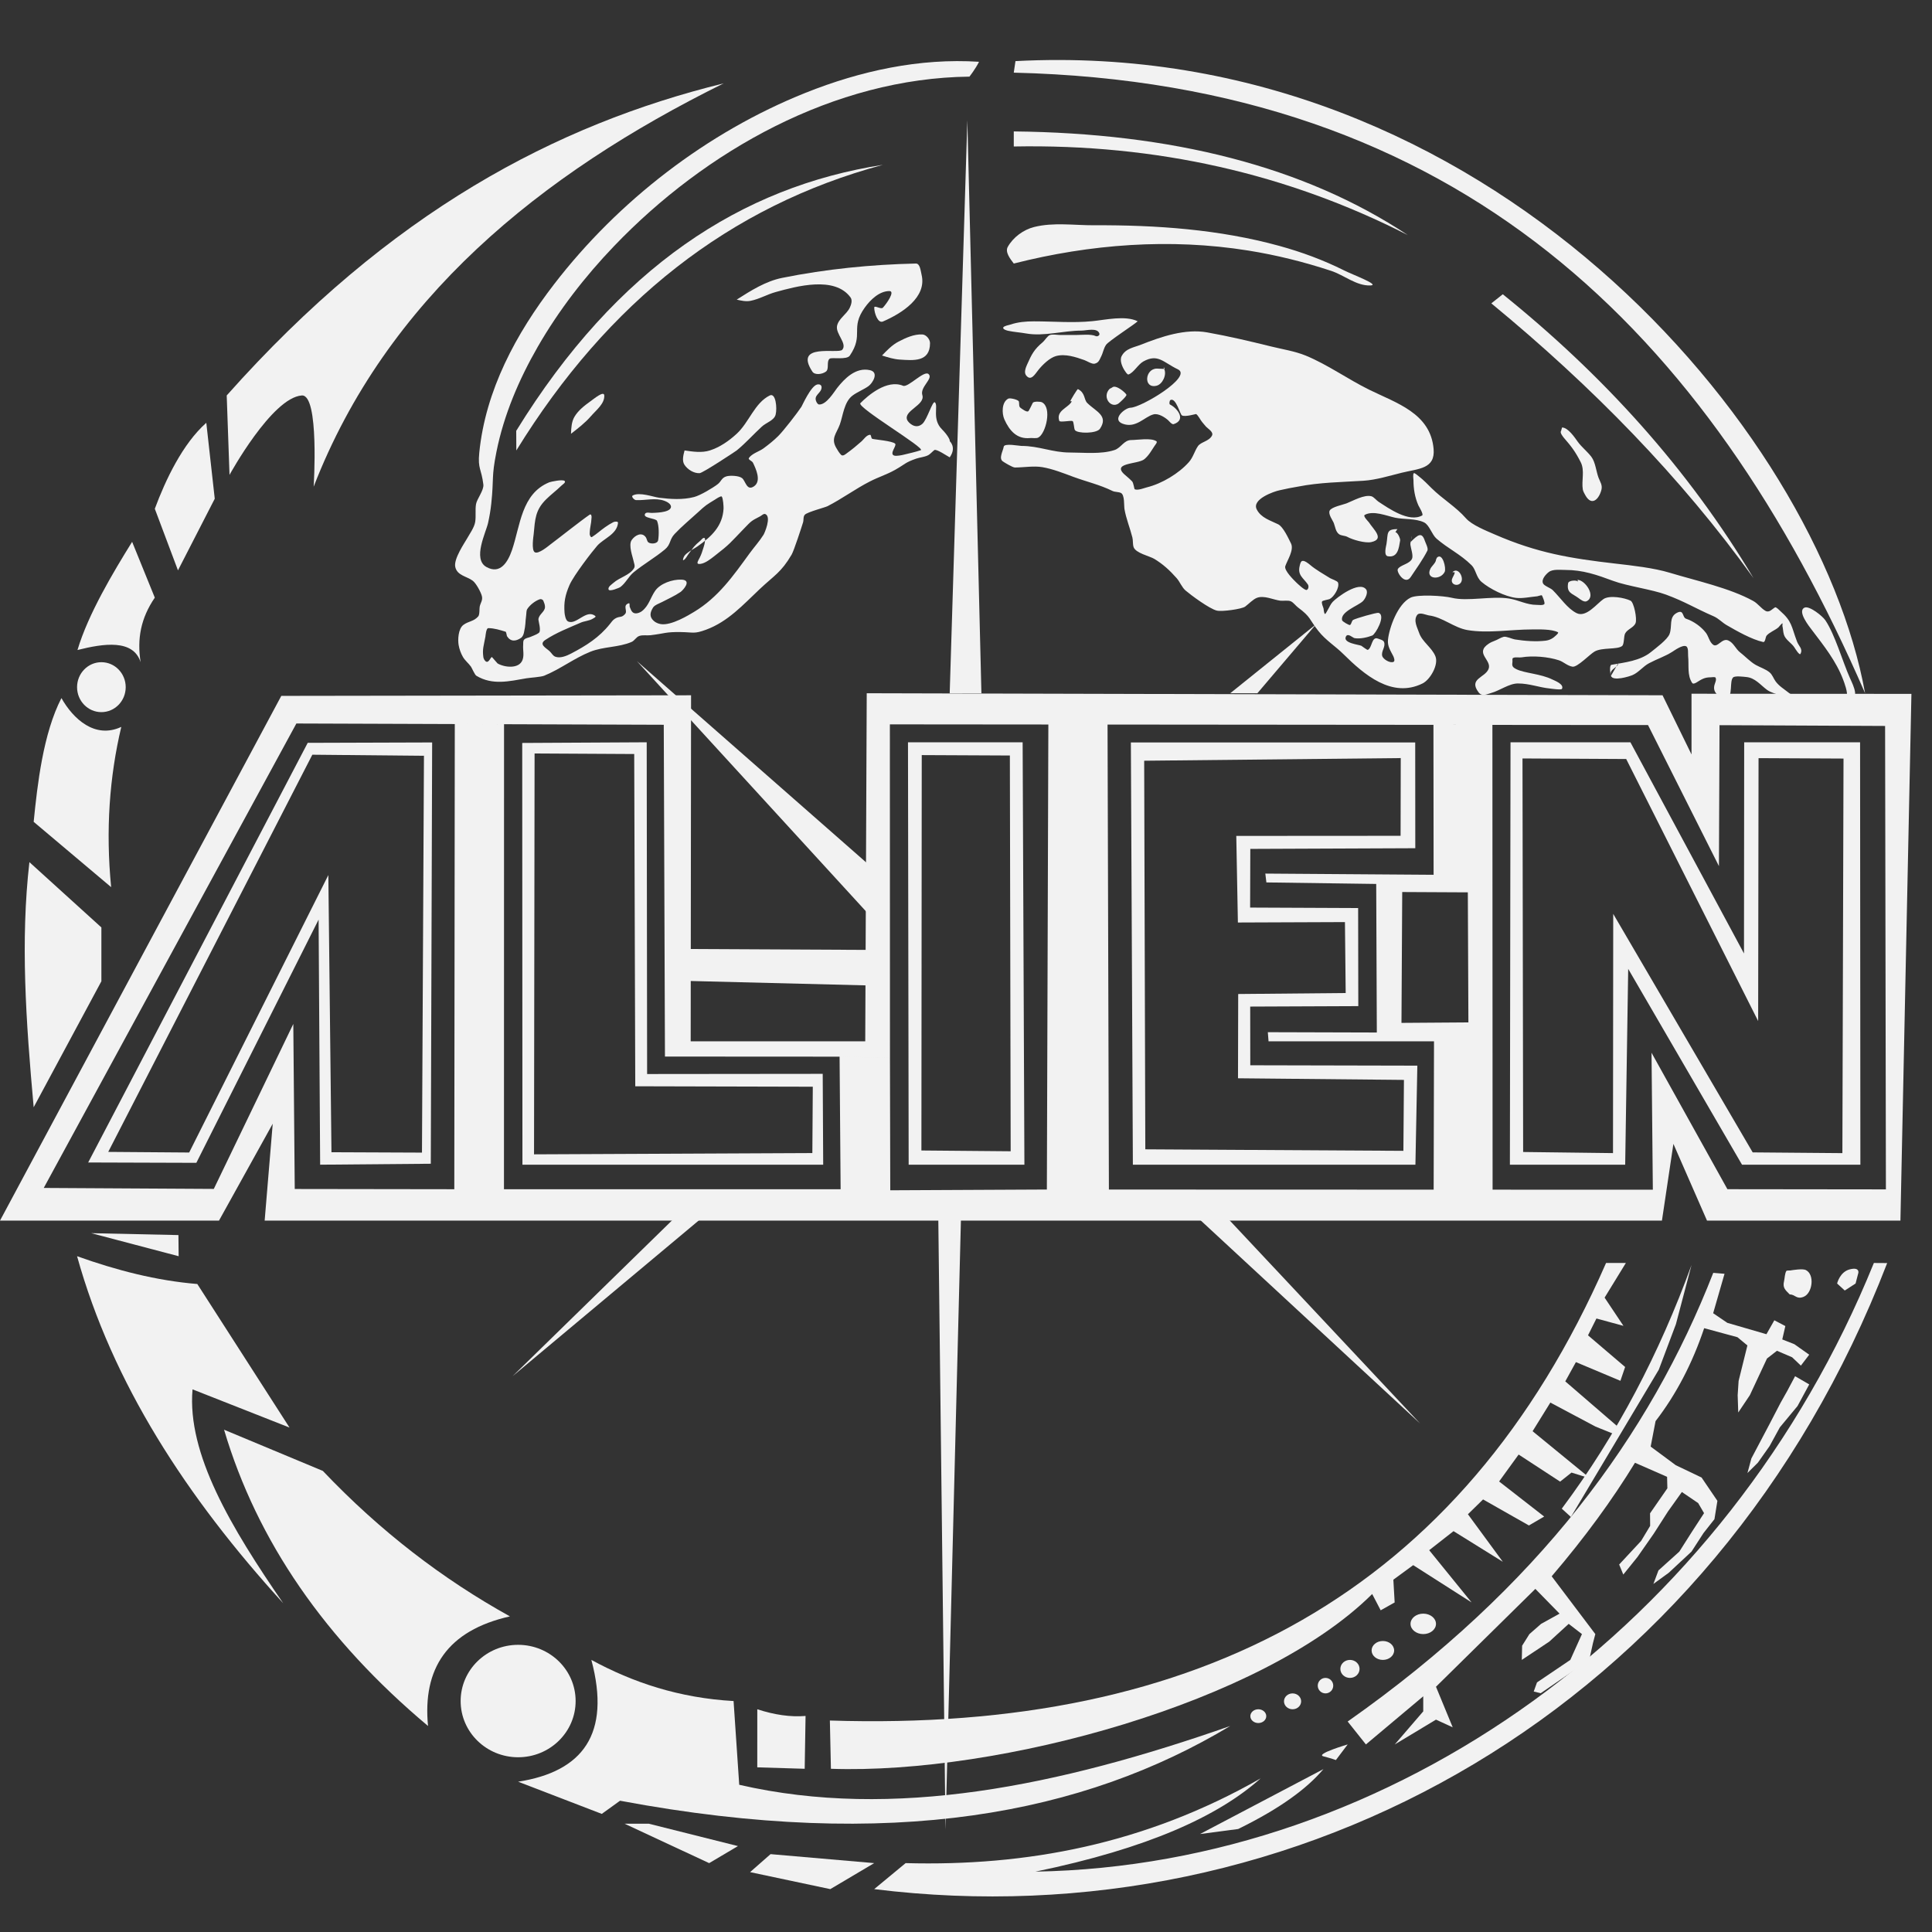 <svg xmlns="http://www.w3.org/2000/svg" xmlns:xlink="http://www.w3.org/1999/xlink" xmlns:serif="http://www.serif.com/" width="100%" height="100%" viewBox="0 0 12500 12500" xml:space="preserve" style="fill-rule:evenodd;clip-rule:evenodd;stroke-linejoin:round;stroke-miterlimit:2;"><rect x="0" y="0" width="12500" height="12500" fill="#333333" stroke="none"/><g id="Layer1"><path d="M-0,7897.27l1416.89,0l347.615,-626.812l-52.187,626.812l9040.41,0l74.143,-496.428l217.363,496.428l1251.49,0l71.133,-3407.95l-1422.77,-0.886l0,392.889l-187.48,-382.92l-5148.85,-13.148l-9.68,2252.08l-1129.33,0l2.446,-2238.87l-2651.18,3.886l-1819.97,3394.92l-0.038,0Zm282.993,-211.322l1100.31,6.305l514.372,-1067.35l9.334,1067.88l1032.3,1.474l3.161,-3009.68l318.68,1.094l-0.497,3008.58l2178.13,0.186l-6.692,-857.826l325.883,7.772l2.01,856.754l1013.19,-4.914l2502.55,0.804l2.259,-959.69l-1070.51,0l-4.689,-58.998l705.232,2.01l-3.974,-961.209l-710.577,-9.812l-6.819,-57.196l1088.71,7.757l-1.017,-970.157l381.487,0.335l1.197,3007.09l1036.83,0.327l-8.506,-886.182l490.97,882.803l1025.45,1.198l-5.231,-2998.38l-1071.27,-5.085l-3.779,911.993l-458.994,-912.878l-3496.71,-3.068l8.769,3008.47l-401.373,-0.127l9.627,-3008.67l-1025.37,-0.893l0.549,2157.73l-325.883,-7.772l-1129.89,-0.655l-7.715,-2146.72l-2377,-8.196l-1634.49,3004.91Zm8789.38,-1914.57l424.444,2.144l3.689,841.455l-433.018,3.052l4.885,-846.651Z" style="fill:#f2f2f2;"></path><path d="M570.442,7521.24l699.896,2.233l790.989,-1573.63l9.974,1585.71l715.898,-6.119l8.769,-2725.78l-805.126,2.524l-1420.4,2715.07Zm129.792,-68.483l523.736,3.968l900.405,-1795.12l20.203,1793.3l585.602,2.442l12.827,-2567.39l-722.206,-6.998l-1320.57,2569.81Z" style="fill:#f2f2f2;"></path><path d="M3378.75,4806.87l805.42,-4.318l2.642,2146.34l1136.13,-1.154l3.079,587.818l-1945.9,-0l-1.37,-2728.69Zm79.985,68.081l644.615,3.536l6.812,2149.71l1148.63,2.858l-2.89,429.271l-1800.7,8.203l3.538,-2593.58Z" style="fill:#f2f2f2;"></path><path d="M5874.62,4802.55l741.837,0l11.403,2733.01l-748.875,-0l-4.365,-2733.01Zm89.024,82.866l570.171,2.68l5.187,2560.55l-577.564,-5.025l2.206,-2558.21Z" style="fill:#f2f2f2;"></path><path d="M7316.68,4803.67l1839.71,0l0.534,684.3l-1067.47,4.392l-1.22,379.637l698.879,3.052l1.032,634.607l-699.369,2.911l0.505,379.749l1080.88,2.375l-12.465,640.875l-1828.07,0l-12.939,-2731.9Zm86.179,118.213l1659.99,-17.152l-1.053,502.956l-1063.06,0.678l10.402,560.22l692.639,-2.724l4.81,458.974l-695.424,6.387l-1.264,545.242l1073.61,10.497l-3.575,458.9l-1669.77,-9.76l-7.301,-2514.22Z" style="fill:#f2f2f2;"></path><path d="M9773.04,4802.55l775.657,0l734.867,1366.5l1.249,-1366.5l749.869,0l1.919,2733.01l-765.811,-0l-736.372,-1266.92l-19.518,1266.92l-745.887,-0l4.027,-2733.01Zm77.508,104.634l670.908,3.618l853.774,1695.39l2.559,-1701.01l549.75,2.725l-7.316,2552.85l-580.378,-4.839l-902.317,-1543.11l-1.4,1547.76l-581.41,-7.199l-4.17,-2546.19Z" style="fill:#f2f2f2;"></path></g><g><path d="M4682.08,539.39c-1189.65,587.862 -2182.54,1396.6 -2652.72,2609.52c0,0 38.171,-598.858 -76.86,-590.289c-194.187,14.472 -467.493,513.937 -467.493,513.937l-18.193,-513.937c1057.29,-1189.43 2132.12,-1752.7 3215.27,-2019.23Z" style="fill:#f2f2f2;"></path><path d="M1334.77,2735.49l54.662,491.253l-237.965,463.501l-149.867,-398.554c69.853,-188.088 180.51,-421.103 333.17,-556.2Z" style="fill:#f2f2f2;"></path><path d="M854.858,3505.55l146.743,361.279c-90.665,132.566 -115.829,266.613 -91.779,417.597c-47.866,-150.046 -238.884,-121.488 -408.525,-78.831c69.1,-232.539 231.741,-503.872 353.561,-700.045Z" style="fill:#f2f2f2;"></path><ellipse cx="655.974" cy="4445.95" rx="157.349" ry="161.548" style="fill:#f2f2f2;"></ellipse><path d="M397.444,4516.61c75.709,134.166 216.859,266.062 387.29,186.353c-76.785,323.899 -101.587,668.36 -65.667,1036.85l-501.199,-422.555c24.17,-243.505 61.482,-571.998 179.576,-800.643Z" style="fill:#f2f2f2;"></path><path d="M190.258,5577.98l465.716,422.526l-0,348.325l-438.106,815.086c-50.591,-560.496 -85.976,-1077.46 -27.61,-1585.94Z" style="fill:#f2f2f2;"></path><path d="M590.201,7978.64l565.663,149.064l-1.408,-136.765l-564.255,-12.299Z" style="fill:#f2f2f2;"></path><path d="M1449.62,9250.18l639.113,266.576c372.552,392.122 777.787,701.385 1210.44,941.175c-406.605,91.718 -565.828,339.072 -529.87,709.217c-665.158,-558.114 -1106.27,-1196.67 -1319.69,-1916.97Z" style="fill:#f2f2f2;"></path><ellipse cx="3352.33" cy="11005.7" rx="371.957" ry="363.706" style="fill:#f2f2f2;"></ellipse><path d="M3826.09,10739.6c128.339,480.638 -56.319,722.922 -473.74,787.951l541.071,208.262l118.23,-85.166c1764.85,330.652 3002.58,83.789 3947.86,-483.489c-1108.32,387.885 -2180.02,609.757 -3176.74,380.307l-36.574,-541.773c-351.755,-19.825 -650.991,-119.932 -920.104,-266.092Z" style="fill:#f2f2f2;"></path><path d="M4040.84,11799.4l547.469,254.992l186.186,-110.292l-576.667,-144.7l-156.988,-0Z" style="fill:#f2f2f2;"></path><path d="M4853.03,12112.6l518.964,109.994l283.964,-168.255l-670.426,-58.105l-132.502,116.366Z" style="fill:#f2f2f2;"></path><path d="M5655.95,12222.6l203.461,-168.255c776.936,20.882 1544.91,-119.494 2296.88,-548.25c-275.075,245.523 -730.185,453.071 -1456.97,603.325c2303.14,-40.744 4472.23,-1589.4 5424.6,-3938.01l86.082,0.559c-1119.49,2902.5 -3822.85,4388.8 -6554.05,4050.63Z" style="fill:#f2f2f2;"></path><path d="M4899.7,11058.9c110.266,35.958 214.654,51.428 312.266,43.291l-5.622,341.789l-306.817,-9.329l0.173,-375.751Z" style="fill:#f2f2f2;"></path><path d="M5369.24,11131.8l6.797,312.204c1088.86,37.521 2795.56,-428.168 3501.97,-1130.78l54.979,105.416l90.417,-50.78l-8.416,-147.217l128.422,-94.114l377.573,240.996l-274.164,-337.746l157.499,-123.238l318.921,198.287l-225.832,-307.611l97.967,-95.871l296.753,168.426l98.621,-57.658l-291.513,-226.949l126.291,-174.248l268.42,175.231l73.752,-58.529l121.233,37.863l-373.041,-305.541l114.896,-185.281l292.191,155.48l116.89,46.946l20.738,-52.068l-333.283,-287.517l68.769,-124.645l287.938,121.034l30.568,-89.477l-240.201,-204.8l54.58,-108.93l174.729,47.579l-121.925,-182.609l137.597,-224.275l-128.083,-0c-935.934,2136.38 -2633.91,3037.04 -5022.06,2960.42" style="fill:#f2f2f2;"></path><ellipse cx="8141.22" cy="11103.5" rx="51.479" ry="44.548" style="fill:#f2f2f2;"></ellipse><ellipse cx="8362.89" cy="11007.6" rx="55.468" ry="51.338" style="fill:#f2f2f2;"></ellipse><ellipse cx="8575.91" cy="10906.1" rx="50.086" ry="50.095" style="fill:#f2f2f2;"></ellipse><ellipse cx="8734.21" cy="10797.8" rx="62.13" ry="58.239" style="fill:#f2f2f2;"></ellipse><ellipse cx="8947.15" cy="10678.4" rx="72.909" ry="61.195" style="fill:#f2f2f2;"></ellipse><ellipse cx="9208.42" cy="10506.4" rx="82.37" ry="66.138" style="fill:#f2f2f2;"></ellipse><path d="M7764.1,11866.1l246.802,-32.48c276.836,-135.633 446.913,-263.822 551.677,-387.454l-798.479,419.934Z" style="fill:#f2f2f2;"></path><path d="M8562.59,11363.5c55.348,14.398 80.564,24.061 80.564,24.061l76.333,-101.15c0,0 -212.244,62.699 -156.897,77.089Z" style="fill:#f2f2f2;"></path><path d="M8719.45,11138.2l117.997,148.245l370.949,-311.445l-0,97.509l-184.206,213.936l266.576,-160.402l108.219,49.678l-108.219,-262.548l642.884,-633.126l156.694,160.171l-119.502,66.13l-75.521,66.138l-47.203,75.138l-2.1,91.956l177.913,-118.466l125.449,-114.766l85.78,66.138l-75.295,167.094l-215.564,145.586l-21.099,58.984l45.194,10.876l314.005,-215.446l23.944,-108.602l15.325,-58.492l-282.33,-373.927c216.806,-253.444 394.207,-497.761 538.971,-734.529l207.66,90.988l1.89,74.335l-112.096,161.763l0.67,81.228l-58.576,97.487l-141.919,152.51l26.654,65.028l91.614,-113.44l105.434,-151.029l91.802,-143.293l90.221,-126.365l105.396,71.669l38.08,65.074l-81.113,124.771l-78.908,124.235l-134.94,121.518l-32.766,87.549l99.238,-72.161l147.376,-137.151l77.553,-119.776l70.868,-89.983l19.082,-118.585l-102.513,-150.924l-166.502,-79.471l-162.746,-120.566l31.644,-164.696c134.474,-174.45 238.688,-375.506 314.532,-601.501l215.399,58.477l64.313,53.281l-56.891,229.755l-6.097,92.008l3.786,112.071l75.159,-112.175l110.763,-237.066l64.501,-50.11l98.283,42.167l56.537,53.854l53.955,-70.635l-96.356,-68.021l-78.027,-30.716l19.917,-86.506l-71.23,-37.357l-51.14,90.079l-253.103,-73.567l-91.613,-62.2l73.571,-255.156l-72.924,-6.037c-410.391,1050.44 -1128.62,2033.43 -2365.3,2902.81Z" style="fill:#f2f2f2;"></path><path d="M10104.7,9760.95l59.044,53.817l568.643,-953.05l110.74,-294.337l100.963,-382.793c-206.562,568.223 -480.876,1096.89 -839.39,1576.36Z" style="fill:#f2f2f2;"></path><path d="M11306,9530.32l25.382,-94.152l116.777,-221.327l72.284,-138.998l42.875,-76.196l50.869,-95.648l91.478,53.162l-75.52,139.683l-114.617,138.186l-66.503,121.355l-75.641,107.142l-67.384,66.793Z" style="fill:#f2f2f2;"></path><path d="M11579.6,8375.06c36.845,0 42.34,33.65 89.099,15.589c58.043,-22.423 74.271,-144.232 14.897,-173.593c-20.512,-10.147 -83.176,-0.022 -100.587,2.844c-2.875,0.476 -22.792,-0.529 -25.005,2.747c-10.658,15.812 -10.854,47.965 -15.16,66.019c-10.034,42.091 5.864,55.834 36.756,86.394Z" style="fill:#f2f2f2;"></path><path d="M11968.1,8212.7c-64.952,16.513 -82.054,91.666 -82.054,91.666l49.529,45.233l69.913,-45.233l17.99,-68.922c-0,-0 9.574,-39.256 -55.378,-22.744Z" style="fill:#f2f2f2;"></path><path d="M4439.48,7806.67l-1123.19,1097.34l1311.99,-1097.34l-188.79,0Z" style="fill:#f2f2f2;"></path><path d="M6069.88,7806.67l47.474,4030.15l101.978,-4030.15l-149.452,0Z" style="fill:#f2f2f2;"></path><path d="M7671.82,7806.67l1516,1403.18l-1315.67,-1403.18l-200.337,0Z" style="fill:#f2f2f2;"></path><path d="M4390.4,6139.68l1244.99,6.283l-8.965,230.016l-1172.39,-29.332l-63.635,-206.967Z" style="fill:#f2f2f2;"></path><path d="M5635.41,5932.05l-0,-324.703l-1514.4,-1329.56l1514.4,1654.26Z" style="fill:#f2f2f2;"></path><path d="M7959.66,4485.26l555.282,-446.549l-379.673,446.549l-175.609,-0Z" style="fill:#f2f2f2;"></path><path d="M6144.55,4485.26l114.143,-3707.49l91.034,3707.49l-205.177,-0Z" style="fill:#f2f2f2;"></path><path d="M6272.28,495.802c0,-0 39.262,-49.812 61.972,-96.035m-3175.31,3664.29c-13.917,0 -17.869,52.142 -18.291,54.495c-10.606,59.422 -20.745,79.843 -13.346,133.355c1.34,9.685 8.845,24.947 19.112,29.153c18.216,7.459 29.13,-34.454 37.245,-29.138c2.333,1.533 33.157,39.024 35.498,40.401c44.576,26.235 140.646,37.975 162.121,-24.187c10.779,-31.2 1.009,-63.175 3.598,-94.978c0.949,-11.718 -1.791,-26.027 6.188,-34.744c10.327,-11.271 28.347,-11.83 42.31,-18.21c17.599,-8.04 36.778,-13.638 52.367,-25.043c18.253,-13.363 -3.192,-77.804 -2.145,-88.784c3.108,-32.526 42.513,-48.048 42.536,-79.665c0.007,-13.467 -5.224,-26.614 -10.448,-39.047c-3.749,-8.919 -14.911,-13.534 -23.989,-10.355c-30.229,10.586 -63.447,37.118 -79.864,62.542c-6.97,10.802 -5.555,25.073 -7.219,37.781c-7.594,58.068 -1.942,58.023 -14.813,115.979c-2.597,11.696 -8.438,26.429 -19.232,33.717c-33.857,22.855 -67.369,25.84 -90.695,-11.867c-0.008,-0.022 -5.285,-27.232 -7.776,-27.999c-36.808,-11.293 -74.625,-23.406 -113.157,-23.406m3113.34,-3568.25c-875.776,9.626 -1708.5,479.759 -2299.07,1096.15c-189.257,197.528 -358.303,415.818 -494.44,652.601c-121.467,211.277 -218.944,439.856 -266.87,679.111c-33.247,165.977 -15.747,166.922 -33.338,334.232c-4.426,42.129 -11.569,84.02 -20.722,125.389c-13.783,62.297 -101.964,234.386 -10.516,285.292c89.416,49.775 138.486,-32.034 165.162,-109.525c54.046,-157.006 60.248,-364.986 241.677,-438.739c7.866,-3.194 88.949,-21.419 99.69,-7.892c7.843,9.879 -13.421,21.619 -22.439,30.471c-31.222,30.649 -66.766,56.795 -97.838,87.593c-70.44,69.823 -71.524,127.638 -80.828,226.234c-0.986,10.474 -16.108,103.219 7.558,116.463c24.125,13.505 88.414,-41.347 98.689,-49.023c56.146,-41.935 197.364,-154.11 255.323,-193.827c12.887,-8.822 13.271,13.415 13.135,16.051c-2.687,53.05 -10.395,54.546 -12.277,108.102c-0.286,8.227 7.377,24.568 14.407,20.168c30.305,-18.939 56.522,-43.685 85.863,-64.061c17.034,-11.829 34.595,-23.078 53.127,-32.458c8.958,-4.541 30.696,-5.643 29.883,4.28c-6.074,74.469 -92.645,101.15 -134.556,148.542c-28.927,32.712 -151.779,190.694 -179.419,254.583c-28.498,65.885 -36.928,111.959 -31.968,178.246c0.858,11.42 6.346,49.492 22.853,57.122c53.925,24.932 119.682,-84.161 176.799,-34.483c5.864,5.1 -10.071,12.112 -16.613,16.333c-20.955,13.512 -55.799,15.977 -76.1,24.828c-78.659,34.312 -159.968,65.364 -231.349,112.741c-43.537,28.9 3.493,50.728 27.844,73.002c12.427,11.36 20.459,28.974 36.145,35.25c32.33,12.939 75.34,-5.829 102.28,-19.855c98.606,-51.345 182.475,-104.701 251.371,-191.05c9.545,-11.964 18.352,-25.327 31.231,-33.702c32.434,-21.113 42.4,-3.09 67.609,-31.751c17.809,-20.257 -18.886,-55.827 23.741,-69.064c8.205,-2.553 3.026,16.914 6.451,24.716c5.284,12.053 9.085,26.213 19.48,34.387c17.486,13.757 45.939,2.099 59.699,-8.748c44.162,-34.81 53.962,-85.88 84.131,-130.019c33.12,-48.457 112.773,-75.891 171.575,-73.225c69.529,3.149 9.53,68.803 -7.196,80.2c-36.936,25.178 -78.38,43.194 -117.943,64.106c-14.987,7.921 -48.935,19.653 -58.991,35.734c-20.023,32.026 -26.067,60.13 4.652,87.31c12.141,10.75 28.347,17.457 44.403,20.227c68.708,11.867 185.53,-60.741 215.459,-78.712c157.74,-94.71 254.653,-234.668 359.77,-378.967c29.469,-40.446 63.477,-77.788 90.093,-120.133c6.782,-10.788 52.164,-115.548 12.247,-133.705c-11.547,-5.249 -23.756,9.052 -35.039,14.829c-57.809,29.57 -56.469,30.27 -102.167,77.357c-92.705,95.522 -88.648,98.641 -193.795,179.988c-21.656,16.75 -56.944,45.487 -88.889,49.842c-31.923,4.355 -18.63,-14.242 -4.276,-42.226c10.109,-19.721 16.47,-41.154 23.169,-62.244c4.245,-13.356 8.476,-26.957 9.605,-40.916c0.624,-7.653 3.169,-21.128 -4.449,-22.609c-9.68,-1.891 -16.515,10.757 -24.049,17.056c-44.9,37.595 -41.219,39.225 -77.169,86.193c-10.629,13.884 -17.584,32.511 -33.128,40.685c-7.813,4.102 0.174,-18.366 4.825,-25.803c6.767,-10.817 17.531,-18.828 27.851,-26.421c18.75,-13.802 39.902,-24.158 58.998,-37.491c89.725,-62.639 162.197,-131.382 167.646,-244.667c0.475,-9.975 -2.461,-67.641 -11.975,-77.312c-5.887,-5.978 -39.217,17.235 -40.768,18.187c-61.866,38.057 -61.128,36.434 -113.706,84.742c-50.357,46.268 -103.604,89.73 -150.409,139.527c-34.858,37.081 -22.754,66.666 -62.957,100.1c-64.087,53.311 -137.537,94.859 -202.023,147.693c-33.669,27.59 -52.051,71.386 -87.594,96.571c-2.74,1.936 -70.673,32.503 -74.843,13.676c-3.764,-17.003 18.66,-30.069 31.704,-41.749c40.768,-36.479 105.457,-48.859 133.699,-95.514c8.799,-14.532 -1.656,-33.918 -4.456,-50.631c-3.004,-17.994 -33.745,-97.815 -11.382,-130.645c20.941,-30.717 64.847,-55.366 91.486,-18.835c7.497,10.281 7.128,26.354 17.426,33.895c14.821,10.869 58.561,10.549 62.739,-14.911c5.435,-33.173 5.999,-91.926 -7.008,-123.983c-7.768,-19.169 -96.928,-16.772 -76.928,-47.6c7.309,-11.264 33.12,-4.02 41.144,-4.527c12.269,-0.766 116.325,0.373 125.079,-35.265c5.571,-22.698 -28.498,-38.213 -41.49,-42.925c-59.72,-21.664 -123.536,-1.69 -183.919,-4.623c-12.383,-0.603 -32.789,-23.577 -22.018,-29.637c43.899,-24.701 132.901,9.343 171.771,14.249c74.302,9.365 152.178,14.398 225.877,-4.616c39.33,-10.154 120.872,-58.589 152.366,-82.821c24.305,-18.701 24.734,-41.69 57.169,-51.04c22.943,-6.618 79.713,-4.809 100.451,11.316c23.432,18.224 29.883,85.062 76.913,53.757c51.418,-34.23 11.652,-115.912 -5.999,-153.105c-5.781,-12.18 -33.895,-19.967 -26.127,-31.007c20.579,-29.243 67.496,-42.107 94.225,-61.827c33.346,-24.605 65.999,-50.512 95.31,-79.717c34.776,-34.662 122.392,-147.76 150.198,-189.651c4.908,-7.4 60.729,-134.144 101.685,-143.852c13.797,-3.268 29.266,1.28 28.656,19.281c-1.302,38.273 -54.354,48.599 -33.88,91.986c3.636,7.705 9.68,17.629 18.269,18.023c47.15,2.144 97.628,-83.171 115.663,-106.16c47.715,-60.83 120.894,-136.414 212.425,-115.994c61.964,13.817 16.921,85.002 -9.288,103.562c-32.473,23.004 -70.959,37.022 -102.86,60.792c-55.212,41.154 -61.715,130.973 -82.31,187.128c-21.678,59.132 -59.043,89.111 -23.304,151.095c8.972,15.552 18.253,31.253 30.515,44.422c12.097,12.998 29.53,-3.313 37.546,-9.015c32.292,-22.989 67.12,-51.822 96.115,-77.7c14.302,-12.767 30.914,-39.798 53.677,-42.248c10.334,-1.109 6.051,23.607 16.04,26.443c15.988,4.534 130.131,13.505 147.315,31.283c12.39,12.812 -39.119,64.552 -6.887,76.701c14.204,5.346 51.102,-2.643 64.463,-5.963c36.191,-8.993 72.788,-16.772 108.143,-28.565c34.738,-11.583 -416.307,-278.45 -390.67,-304.357c46.902,-47.4 171.041,-156.299 276.219,-112.547c32.239,13.415 135.67,-101.619 164.786,-75.913c33.052,29.183 -56.635,83.618 -40.075,136.147c20.587,65.296 -125.72,101.038 -97.508,162.188c6.843,14.829 52.269,63.577 97.508,23.979c31.87,-27.895 66.586,-153.791 81.775,-138.805c22.68,22.371 -20.564,108.23 44.682,173.645c38.968,39.062 54.723,72.258 50.613,77.141c-0,0 46.232,39.62 -0,104.709c-14.43,-7.132 -86.653,-56.736 -99.48,-47.043c-14.625,11.055 -26.149,26.734 -42.769,34.573c-23.478,11.07 -50.546,12.455 -75.069,21.016c-72.954,25.468 -67.61,33.545 -133.962,71.207c-58.652,33.285 -102.761,44.512 -165.034,76.196c-94.595,48.122 -180.254,112.257 -274.871,160.334c-15.634,7.943 -128.369,37.149 -145.705,54.524c-12.081,12.105 -6.985,33.345 -11.87,49.648c-8.062,26.905 -59.209,183.815 -73.955,208.843c-68.317,115.957 -110.815,132.931 -207.216,223.77c-106.202,100.085 -204.116,209.64 -346.026,261.908c-79.127,29.131 -80.594,16.512 -164.816,15.418c-98.75,-1.295 -97.109,8.442 -194.519,20.391c-24.425,2.993 -50.492,-3.216 -73.661,4.988c-19.721,6.983 -30.079,30.299 -49.303,38.548c-85.253,36.56 -180.856,28.825 -267.48,63.644c-104.161,41.875 -194.036,112.376 -297.708,154.691c-21.596,8.814 -92.344,12.901 -114.723,16.743c-111.041,19.058 -219.839,46.893 -324.415,-16.326c-10.711,-6.477 -29.13,-51.025 -35.227,-59.438c-15.943,-21.991 -38.51,-39.285 -51.953,-62.855c-13.429,-23.539 -22.762,-49.759 -27.474,-76.381c-5.909,-33.411 -3.237,-105.944 31.636,-131.01c33.707,-24.24 66.262,-21.269 94.986,-54.092c10.471,-11.957 7.046,-50.587 9.688,-63.451c5.058,-24.671 20.67,-40.498 14.302,-67.448c-6.098,-25.788 -37.29,-82.947 -58.645,-99.571c-37.787,-29.421 -102.167,-33.151 -113.969,-90.802c-10.614,-51.829 61.715,-156.292 75.799,-181.626c16.778,-30.188 47.609,-72.592 53.322,-108.326c6.075,-37.945 -0.903,-77.215 5.352,-115.138c5.518,-33.493 52.186,-90.221 47.519,-127.518c-12.894,-103.056 -36.823,-100.368 -26.571,-204.005c40.053,-405.112 237.89,-771.669 483.94,-1091.26c415.457,-539.629 990.4,-984.026 1626.98,-1238.68c354.562,-141.841 738.555,-225.72 1122.6,-200.78" style="fill:#f2f2f2;"></path><path d="M5706.61,2300.12c37.764,11.897 76.296,24.032 115.852,26.429c85.185,5.159 194.774,18.187 194.774,-106.436c-0,-24.924 -24.599,-55.067 -49.77,-56.266c-53.699,-2.561 -106.729,21.701 -154.263,46.536c-41.257,21.552 -74.497,56.244 -106.593,89.737Z" style="fill:#f2f2f2;"></path><path d="M6570.06,395.397l-10.967,74.662c2887.79,69.152 4494.13,1684.61 5507.94,4015.06c-307.547,-1703.87 -2445.79,-4249.76 -5496.97,-4089.72Z" style="fill:#f2f2f2;"></path><path d="M6559.15,850.321l0,97.427c922.633,-17.197 1771.52,176.303 2549.2,573.145c-671.872,-445.671 -1529.09,-659.844 -2549.2,-670.572Z" style="fill:#f2f2f2;"></path><path d="M6559.15,1705.07c-23.447,-30.248 -57.583,-74.283 -38.968,-107.664c34.572,-61.991 101.407,-111.364 170.8,-128.747c125.471,-31.416 258.695,-10.609 388.118,-11.219c401.509,-1.891 809.785,26.562 1198.17,133.489c144.221,39.702 284.099,91.159 417.76,158.019c58.863,29.443 237.28,95.455 171.365,97.896c-90.771,3.358 -168.896,-66.435 -255.083,-94.799c-175.173,-57.651 -353.131,-101.946 -535.448,-131.107c-505.753,-80.893 -1021.86,-41.608 -1516.71,84.132Z" style="fill:#f2f2f2;"></path><path d="M9722.98,1903.81c651.127,524.249 1200,1129.93 1622.09,1836.57c-467.59,-651.119 -1041.61,-1238.5 -1696.24,-1777.58l74.15,-58.999Z" style="fill:#f2f2f2;"></path><path d="M7360.79,2078.7c-79.818,-39.464 -208.089,-9.157 -292.951,-0.767c-127.105,12.574 -250.024,1.184 -377.633,1.184c-54.294,0 -103.017,4.288 -153.578,20.957c-8.852,2.918 -40.421,8.546 -45.283,18.157c-6.338,12.552 24.952,20.569 30.575,21.798c38.494,8.382 78.133,10.504 116.898,17.45c115.369,20.659 240.63,-18.455 358.431,-18.455c30.794,-0 102.377,-21.091 115.738,18.567c4.14,12.268 -13.225,22.013 -23.522,16.921c-29.545,-14.614 -95.935,-7.028 -129.792,-7.028l-97.892,0c-18.908,0 -50.116,-6.059 -68.505,0c-16.748,5.524 -33.27,35.146 -46.224,46.008c-57.659,48.338 -72.563,79.575 -101.43,144.373c-8.219,18.448 -21.941,50.802 -7.158,70.292c31.727,41.839 58.599,-8.435 80.677,-35.727c25.487,-31.513 71.591,-77.289 112.863,-88.687c59.894,-16.535 127.917,6.32 183.927,26.101c14.407,5.092 48.814,26.934 65.329,23.361c27.12,-5.874 31.08,-22.892 42.837,-46.142c13.873,-27.441 15.115,-50.921 32.119,-76.151c16.018,-23.755 184.424,-132.283 204.574,-152.212Z" style="fill:#f2f2f2;"></path><path d="M6653.54,2660.3c-9.876,9.768 -43.861,-16.408 -52.299,-22.929c-10.079,-7.787 -5.962,-27.545 -8.845,-38.943c-3.259,-12.871 -57.327,-24.932 -68.069,-19.624c-44.914,22.207 -42.536,97.666 -26.059,134.561c32.54,72.853 81.023,129.216 165.734,120.833c14.641,-1.444 39.902,3.611 53.143,-2.933c49.182,-24.329 91.387,-195.234 23.876,-228.631c-9.673,-4.779 -51.75,-6.931 -58.758,3.462c-1.227,1.817 -29.168,61.344 -29.168,53.571" style="fill:#f2f2f2;"></path><path d="M6934.68,2596.42c-21.716,42.955 -104.026,58.693 -81.181,126.483c3.854,11.435 71.471,-3.424 85.238,1.117c9.695,3.194 9.033,48.367 15.852,58.477c15.951,23.674 140.451,23.637 162.069,-8.434c57.071,-84.683 -26.112,-111.312 -82.16,-166.752c-22.408,-22.162 -12.164,-65.952 -60.135,-89.67c-4.538,-2.248 -49.762,75.027 -49.762,78.094" style="fill:#f2f2f2;"></path><path d="M7179.84,2515.28c-52.321,51.747 7.129,132.297 58.381,94.278c6.067,-4.497 53.918,-47.623 49.657,-56.043c-7.549,-14.934 -70.281,-68.2 -92.434,-46.298" style="fill:#f2f2f2;"></path><path d="M7485.22,2384.77c-78.14,-0 -89.099,132.372 -2.107,110.865c38.215,-9.447 67.662,-71.535 48.919,-108.609c-10.786,-21.337 9.71,-0 0,-0" style="fill:#f2f2f2;"></path><path d="M9041.09,3423.37c-75.046,0 -59.51,28.498 -70.628,96.125c-2.22,13.497 -19.646,74.557 8.739,79.374c64.998,11.04 71.569,-53.415 79.721,-101.805c2.04,-12.112 -16.168,-53.757 -31.012,-53.757" style="fill:#f2f2f2;"></path><path d="M9135.03,3467.74c-0,20.599 -12.292,37.089 -9.537,58.849c2.717,21.53 20.03,69.458 9.83,89.633c-17.162,33.94 -78.2,39.658 -91.711,66.384c-9.357,18.5 46.578,105.795 83.477,51.047c34.549,-51.241 80.089,-115.592 108.211,-171.225c7.196,-14.242 -12.45,-50.594 -16.53,-63.131c-19.616,-60.286 -45.239,-38.912 -90.643,6.008" style="fill:#f2f2f2;"></path><path d="M9291.07,3620.5c-0,19.721 -27.264,41.079 -36.033,58.425c-34.896,69.034 63.884,76.88 91.907,21.441c11.728,-23.19 -13.759,-128.36 -50.071,-92.455" style="fill:#f2f2f2;"></path><path d="M9411.96,3702.54c-0,14.882 -14.106,30.784 -17.809,45.42c-9.101,36.002 40.3,49.64 58.923,19.408c19.796,-32.116 -19.315,-101.611 -56.003,-65.326" style="fill:#f2f2f2;"></path><path d="M10210.6,3764.03c-6.368,-12.597 -61.783,-9.909 -65.027,9.335c-10.772,63.919 26.164,65.632 65.84,95.06c12.33,9.142 37.478,29.756 54.226,21.47c63.605,-31.453 -9.958,-138.305 -59.721,-138.305" style="fill:#f2f2f2;"></path><path d="M10106.3,2765.86c39.488,-0 82.574,65.653 102.114,92.715c24.87,34.431 61.204,62.102 87.512,96.787c26.819,35.369 31.057,94.717 46.676,135.916c9.853,25.981 26.322,46.923 18.592,77.52c-15.175,60.026 -62.25,109.436 -103.589,36.345c-5.864,-10.371 -14.829,-25.967 -16.794,-37.633c-9.672,-57.368 13.948,-122.62 -13.496,-176.906c-33.632,-66.517 -60.082,-101.819 -107.955,-156.641c-4.855,-5.561 -29.213,-35.362 -19.36,-45.107" style="fill:#f2f2f2;"></path><path d="M10471.1,4289.02c0,31.342 -63.417,39.01 -48.332,83.782c12.502,37.111 118.9,3.998 139.923,-5.159c39.797,-17.346 67.617,-55.909 106.728,-76.694c51.592,-27.411 100.895,-42.814 149.235,-73.166c15.807,-9.924 67.497,-47.831 90.823,-36.292c16.116,7.973 11.223,48.33 12.578,61.76c6.391,63.16 -7.173,125.68 26.609,175.804c5.593,8.286 21.43,0.439 27.361,-3.29c34.204,-21.471 52.3,-33.635 92.849,-33.635c4.915,-0 27.835,-3.916 30.884,2.122c7.497,14.822 -3.719,33.88 -7.354,48.27c-10.734,42.457 17.583,68.141 52.668,81.161c4.004,1.482 21.497,11.726 26.796,9.105c41.581,-20.569 16.493,-115.145 41.265,-139.646c12.675,-12.536 71.779,-4.012 85.035,-2.881c56.996,4.869 92.547,52.031 133.826,82.65c25.171,18.671 63.936,28.044 93.917,38.102c12.939,4.34 73.925,22.914 84.892,12.06c1.422,-1.4 -3.771,-3.722 -4.276,-4.229c-10.538,-10.415 -24.553,-19.571 -36.258,-28.833c-29.213,-23.115 -59.909,-41.161 -82.228,-71.669c-13.767,-18.805 -20.12,-42.181 -38.659,-57.963c-24.012,-20.443 -60.594,-32.161 -88.362,-47.497c-35.973,-19.862 -69.883,-56.638 -102.626,-81.942c-29.371,-22.684 -41.249,-61.835 -76.785,-77.365c-40.625,-17.748 -68.822,50.214 -98.389,27.374c-23.515,-18.172 -28.753,-53.847 -45.705,-76.203c-30.56,-40.305 -81.045,-75.838 -127.992,-91.308c-26.7,-8.799 -12.639,-61.924 -58.69,-39.151c-56.228,27.806 -29.289,87.906 -49.281,138.552c-14.151,35.816 -88.151,90.28 -119.321,115.51c-71.102,57.532 -169.393,67.426 -256.324,82.992c-15.627,2.799 -6.549,68.096 -3.139,71.461" style="fill:#f2f2f2;"></path><path d="M11947.8,4503.35c9.77,-19.318 -15.333,-86.759 -22.838,-106.539c-45.6,-120.268 -124.809,-218.923 -201.579,-320.17c-16.74,-22.081 -96.86,-121.205 -48.836,-144.961c30.854,-15.261 116.995,54.07 135.414,81.399c62.484,92.693 111.35,266.889 158.222,371.835c24.817,55.567 76.605,152.153 -29.333,152.153" style="fill:#f2f2f2;"></path><path d="M7314.65,2637.96c-35.19,0 -125.848,75.757 -50.628,103.659c86.164,31.952 141.052,-46.179 199.689,-60.681c31.072,-7.683 71.509,18.306 92.848,36.776c5.631,4.877 25.352,30.367 36.869,26.57c83.898,-27.657 23.966,-103.517 -23.786,-127.139c-6.436,-3.178 -3.034,-25.966 3.206,-29.056c35.468,-17.539 62.16,92.946 73.985,99.519c21.212,11.8 90.575,-9.759 92.013,-8.807c13.827,9.113 28.001,38.995 38.351,51.085c8.754,10.229 16.914,20.972 26.029,30.895c11.261,12.247 50.101,34.201 38.441,57.264c-19.156,37.886 -71.997,40.305 -91.418,69.123c-22.378,33.196 -30.808,71.818 -58.17,102.743c-64.915,73.381 -174.247,139.065 -271.077,163.014c-17.057,4.214 -59.924,22.17 -79.563,12.463c-3.176,-1.571 -7.678,-41.936 -16.763,-50.921c-11.63,-11.502 -22.868,-22.744 -35.724,-32.92c-115.272,-91.204 73.608,-74.662 115.746,-111.126c30.47,-26.369 44.832,-55.112 66.555,-87.332c2.891,-4.296 19.119,-22.699 10.802,-28.186c-36.176,-23.852 -121.723,-7.831 -162.362,-7.831c-48.475,-0 -65.886,50.519 -108.836,64.678c-87.097,28.714 -197.898,16.043 -288.593,16.043c-114.309,0 -198.546,-42.679 -314.645,-42.679c-14.264,-0 -109.341,-19.148 -113.518,4.906c-4.991,28.773 -33.113,74.937 -6.692,94.531c11.449,8.487 64.508,40.186 78.644,40.186c57.087,-0 121.851,-11.748 178.094,-2.196c67.399,11.442 135.656,38.689 199.742,62.46c83.868,31.103 172.524,51.301 253.261,91.226c16.515,8.167 39.759,5.516 55.287,13.192c24.96,12.343 19.074,81.942 22.808,104.083c10.237,60.792 36.002,123.543 51.275,183.985c5.051,19.974 1.272,42.725 7.836,62.207c13.18,39.107 103.77,58.143 133.472,76.047c57.712,34.788 101.264,75.391 144.869,124.674c21.31,24.084 33.82,59.788 58.133,80.484c34.128,29.056 152.832,117.55 201.91,129.685c32.367,8.003 161.353,-9.507 183.558,-25.974c21.28,-15.783 50.493,-46.805 75.649,-56.52c46.699,-18.038 106.307,12.738 151.696,18.351c19.292,2.382 51.576,-4.228 69.258,4.519c16.492,8.159 30.492,28.438 45.607,39.65c84.41,62.609 69.785,73.947 131.169,151.669c47.715,60.412 108.535,96.854 162.114,149.844c133.314,131.852 313.757,287.927 512.136,189.823c49.364,-24.411 105.095,-120.915 83.176,-175.7c-22.627,-56.564 -86.119,-94.07 -105.547,-151.706c-11.599,-34.424 -37.869,-78.206 -13.436,-114.468c15.446,-22.922 59.458,-0.41 77.245,1.786c87.594,10.832 162.527,80.052 249.158,94.763c132.479,22.497 281.465,-4.095 415.224,-4.095c47.684,0 126.57,-3.454 169.663,17.86c6.571,3.253 -5.277,14.055 -10.478,19.192c-19.3,19.095 -40.85,32.116 -68.279,35.511c-63.545,7.854 -137.402,2.166 -200.232,-8.063c-16.146,-2.62 -54.775,-20.994 -71.516,-16.854c-20.278,5.01 -38.78,18.753 -58.358,25.765c-12.909,4.623 -26.594,10.84 -38.043,18.388c-94.466,62.282 21.611,105.334 -1.55,163.997c-22.529,57.041 -131.855,62.364 -64.215,151.565c22.356,29.488 54.294,11.144 82.084,3.469c53.79,-14.844 115.678,-61.343 171.636,-61.343c75.166,-0 135.437,25.512 207.871,32.778c4.283,0.432 73.105,10.966 77.553,2.174c15.243,-30.158 -46.608,-52.834 -62.551,-60.718c-74.79,-36.985 -179.878,-40.573 -231.748,-66.227c-29.055,-14.368 -29.318,-22.55 -25.871,-51.219c0.768,-6.432 -3.395,-18.172 4.276,-21.962c14.791,-7.318 38.524,-1.012 54.662,-3.759c71.125,-12.075 171.026,-4.214 241.308,18.961c30.41,10.028 54.286,35.883 88.008,41.444c31.561,5.204 112.381,-81.027 143.672,-98.432c48.927,-27.21 144.469,-10.966 176.731,-34.9c15.28,-11.331 10.23,-61.805 20,-81.124c14.43,-28.535 55.889,-37.781 67.67,-67.612c10.854,-27.485 -10.629,-134.211 -32.428,-144.998c-38.531,-19.058 -135.836,-37.052 -175.376,-10.274c-41.912,28.386 -111.365,121.69 -173.63,90.891c-59.488,-29.428 -103.951,-98.894 -154.609,-148.996c-14.084,-13.929 -54.114,-26.51 -62.363,-42.829c-13.579,-26.86 20.429,-61.745 37.794,-74.632c26.157,-19.4 74.737,-13.028 105.238,-13.028c114.842,0 204.326,31.506 310.798,70.992c89.537,33.21 252.004,55.522 341.45,88.695c125.84,46.67 184.228,86.171 309.075,140.576c31.064,13.542 54.09,39.851 83.085,56.654c64.614,37.446 162.648,93.407 236.656,109.428c13.586,2.94 14.896,-31.632 21.384,-40.194c16.462,-21.701 55.739,-35.711 77.207,-54.487c4.388,-3.834 20.617,-26.428 26.722,-26.428c0.88,-0 -1.596,14.465 -1.069,16.549c4.569,18.068 4.17,38.34 9.973,57.175c9.989,32.414 48.536,53.817 66.104,79.88c5.563,8.249 34.385,57.011 41.046,43.834c16.643,-32.927 -10.425,-47.362 -22.521,-79.255c-37.757,-99.586 -30.523,-129.715 -109.95,-199.188c-1.844,-1.615 -24.832,-25.594 -31.63,-22.229c-18.705,9.253 -37.139,38.176 -64.244,21.842c-28.393,-17.107 -47.768,-46.648 -77.275,-62.944c-153.178,-84.578 -369.322,-130.801 -539.114,-182.34c-105.117,-31.915 -243.467,-46.991 -353.35,-59.654c-290.844,-33.515 -504.775,-68.46 -780.496,-188.616c-55.024,-23.972 -148.136,-61.016 -185.659,-104.12c-63.981,-73.501 -152.358,-125.657 -221.759,-194.289c-26.812,-26.518 -53.293,-54.264 -83.221,-77.327c-1.475,-1.132 -28.4,-24.671 -32.405,-20.711c-7.896,7.809 -2.431,37.402 -2.431,46.194c-0,55.574 9.085,111.274 31.961,162.619c2.867,6.44 35.483,58.694 24.343,64.888c-85.502,47.556 -217.409,-46.403 -283.31,-89.462c-13.308,-8.695 -29.838,-30.977 -45.968,-34.967c-46.105,-11.398 -115.746,28.49 -159.878,46.119c-22.07,8.814 -97.29,23.22 -109.175,46.73c-11.509,22.773 19.887,63.137 26.887,81.607c8.656,22.84 11.637,54.175 32.51,70.307c15.868,12.254 37.975,8.852 54.979,18.306c33.022,18.366 114.88,42.211 154.496,33.635c89.115,-19.297 14.686,-81.154 -15.634,-128.39c-2.341,-3.64 -40.037,-40.022 -26.451,-47.578c54.934,-30.545 142.784,6.641 195.851,18.061c56.416,12.149 134.496,4.079 188.052,30.56c34.708,17.159 50.305,78.957 80.526,105.11c75.461,65.296 153.683,99.735 226.916,172.164c27.941,27.626 29.243,77.848 64.515,107.879c52.698,44.861 151.192,94.338 222.332,103.138c42.543,5.255 95.068,-6.753 137.65,-10.267c1.174,-0.096 26.977,-7.973 29.559,-6.7c2.13,1.057 23.613,50.169 16.214,57.487c-9.334,9.232 -37.26,4.81 -49.123,4.81c-64.756,-0 -115.768,-30.657 -177.205,-40.789c-113.661,-18.731 -269.083,20.376 -372.131,-5.1c-54.903,-13.571 -221.578,-23.294 -266.907,-0.871c-84.252,41.66 -138.109,196.701 -145.855,272.182c-4.351,42.36 16.184,70.441 34.136,105.951c3.455,6.827 13.112,31.595 2.138,37.015c-22.552,11.152 -69.078,-17.182 -73.895,-38.943c-6.94,-31.379 23.139,-56.728 12.352,-88.724c-4.418,-13.103 -29.341,-18.575 -40.376,-22.669c-40.805,-15.135 -36.484,59.117 -64.5,72.964c-4.833,2.39 -37.23,-23.83 -42.055,-26.212c-15.875,-7.847 -121.647,-17.123 -99.894,-60.167c12.526,-24.768 43.944,8.606 56.244,10.69c35.219,5.986 81.753,-4.638 113.954,-17.078c20.941,-8.092 90.176,-130.243 41.234,-146.375c-12.457,-4.11 -147.496,35.801 -164.198,45.084c-11.479,6.388 -10.599,28.044 -21.197,33.292c-5.374,2.658 -48.867,-22.683 -50.824,-30.426c-13.918,-55.038 104.508,-94.286 134.316,-123.766c15.31,-15.142 36.258,-55.983 21.016,-76.084c-44.396,-58.544 -191.786,53.795 -216.536,80.901c-14.384,15.752 -20.714,34.006 -31.524,51.546c-1.091,1.779 -15.174,29.413 -18.178,26.443c-7.956,-7.861 -7.06,-26.972 -9.529,-36.761c-2.401,-9.492 -14.648,-33.33 -9.018,-44.474c3.147,-6.217 42.544,-12.224 48.694,-15.262c27.7,-13.698 65.464,-73.843 54.437,-106.554c-3.636,-10.802 -43.199,-23.547 -51.705,-28.885c-42.16,-26.473 -91.335,-53.542 -128.911,-85.531c-8.656,-7.37 -38.351,-32.012 -52.788,-24.873c-9.71,4.802 -12.375,22.007 -14.618,30.851c-15.469,61.209 24.757,78.89 52.743,120.409c6.564,9.73 5.796,29.063 -7.008,35.399c-11.817,5.844 -61.542,-41.869 -69.461,-49.7c-14.46,-14.301 -78.674,-76.754 -69.499,-103.979c12.932,-38.399 58.141,-105.073 36.665,-147.567c-16.59,-32.823 -49.882,-107.083 -83.04,-123.476c-50.462,-24.954 -110.484,-41.034 -138.418,-96.296c-33.496,-66.256 112.148,-116.321 147.248,-123.565c20.549,-4.243 41.158,-9.127 61.806,-13.236c19.329,-3.849 38.915,-6.693 58.245,-10.535c139.088,-27.679 283.866,-28.981 424.798,-38.049c80.195,-5.159 167.933,-32.376 245.643,-51.591c110.011,-27.202 217.966,-24.314 206.622,-154.297c-20.225,-231.675 -241.804,-296.644 -417.677,-383.448c-136.935,-67.582 -268.097,-161.95 -409.292,-220.137c-69.868,-28.788 -153.089,-41.556 -226.389,-59.683c-136.054,-33.635 -273.17,-65.833 -410.888,-90.489c-142.844,-25.58 -297.58,27.351 -429.322,79.471c-46.397,18.351 -99.645,24.135 -125.17,74.624c-14.332,28.342 5.525,71.528 21.129,94.673c2.228,3.306 16.048,25.818 23.304,23.428c34.392,-11.338 61.58,-65.058 96.635,-84.414c94.797,-52.343 129.144,6.44 223.167,51.1c98.004,46.544 -236.317,246.915 -306.162,248.299Z" style="fill:#f2f2f2;"></path><path d="M3340.66,2914.38c591.496,-960.672 1379.39,-1581.42 2371.89,-1848c-912.403,141.656 -1718.73,660.395 -2372.59,1721.1l0.693,126.9Z" style="fill:#f2f2f2;"></path><path d="M3694.29,2806.51c1.588,-37.372 3.305,-77.744 22.476,-109.986c24.103,-40.544 63.191,-71.364 101.723,-98.917c26.827,-19.177 89.273,-71.661 91.147,-38.98c3.019,52.611 -51.012,93.445 -85.735,133.415c-37.741,43.447 -83.973,79.188 -129.611,114.468Z" style="fill:#f2f2f2;"></path><path d="M4766.39,1938.62c91.591,-58.276 187.39,-119.232 294.096,-140.74c284.145,-57.256 574.958,-86.29 864.862,-92.804c27.421,-0.618 30.891,46.164 37.259,72.548c35.28,146.025 -127.006,249.49 -250.039,302.533c-32.63,14.07 -56.326,-54.532 -56.326,-89.745c0,-18.566 43.733,13.773 56.326,0c25.977,-28.408 80.451,-107.239 41.724,-107.239c-64.268,0 -122.303,55.351 -159.427,107.239c-96.709,135.194 -3.131,171.836 -96.453,310.321c-19.94,29.585 -117.756,9.499 -130.658,20.137c-22.476,18.545 -0.828,66.041 -24.185,83.492c-23.296,17.398 -71.719,24.232 -87.586,-0c-123.424,-188.468 167.646,-112.391 193.118,-141.113c34.873,-39.33 -42.935,-101.857 -33.654,-153.358c8.566,-47.534 62.144,-75.734 82.822,-119.479c9.416,-19.906 17.704,-47.906 4.757,-65.773c-102.22,-141.075 -351.273,-71.743 -484.248,-35.153c-55.664,15.314 -106.759,46.015 -163.439,57.048c-29.213,5.688 -59.939,-1.31 -88.949,-7.914Z" style="fill:#f2f2f2;"></path><path d="M4429.17,2914.38c-7.979,29.89 -17.84,66.853 -0.753,92.738c20.444,30.969 60.466,56.02 97.824,54.308c21.242,-0.975 235.737,-143.465 240.11,-147.046c57.862,-47.37 107.662,-103.643 162.648,-154.244c29.018,-26.697 79.623,-39.598 89.311,-77.603c10.666,-41.861 1.129,-143.167 -37.952,-123.945c-98.358,48.39 -133.488,173.973 -214.007,247.883c-50.093,45.985 -108.565,87.102 -173.592,107.909c-51.878,16.602 -109.664,8.018 -163.589,0Z" style="fill:#f2f2f2;"></path><path d="M3151.65,2854.38l2932.96,60.04" style="fill:none;"></path><path d="M498.633,8127.68c255.481,91.211 513.95,158.153 777.975,179.847l596.561,928.802l-627.415,-247.168c-36.537,417.56 250.889,896.024 586.467,1383.54c-626.098,-687.077 -1105.24,-1423.74 -1333.59,-2245.02Z" style="fill:#f2f2f2;"></path></g></svg>